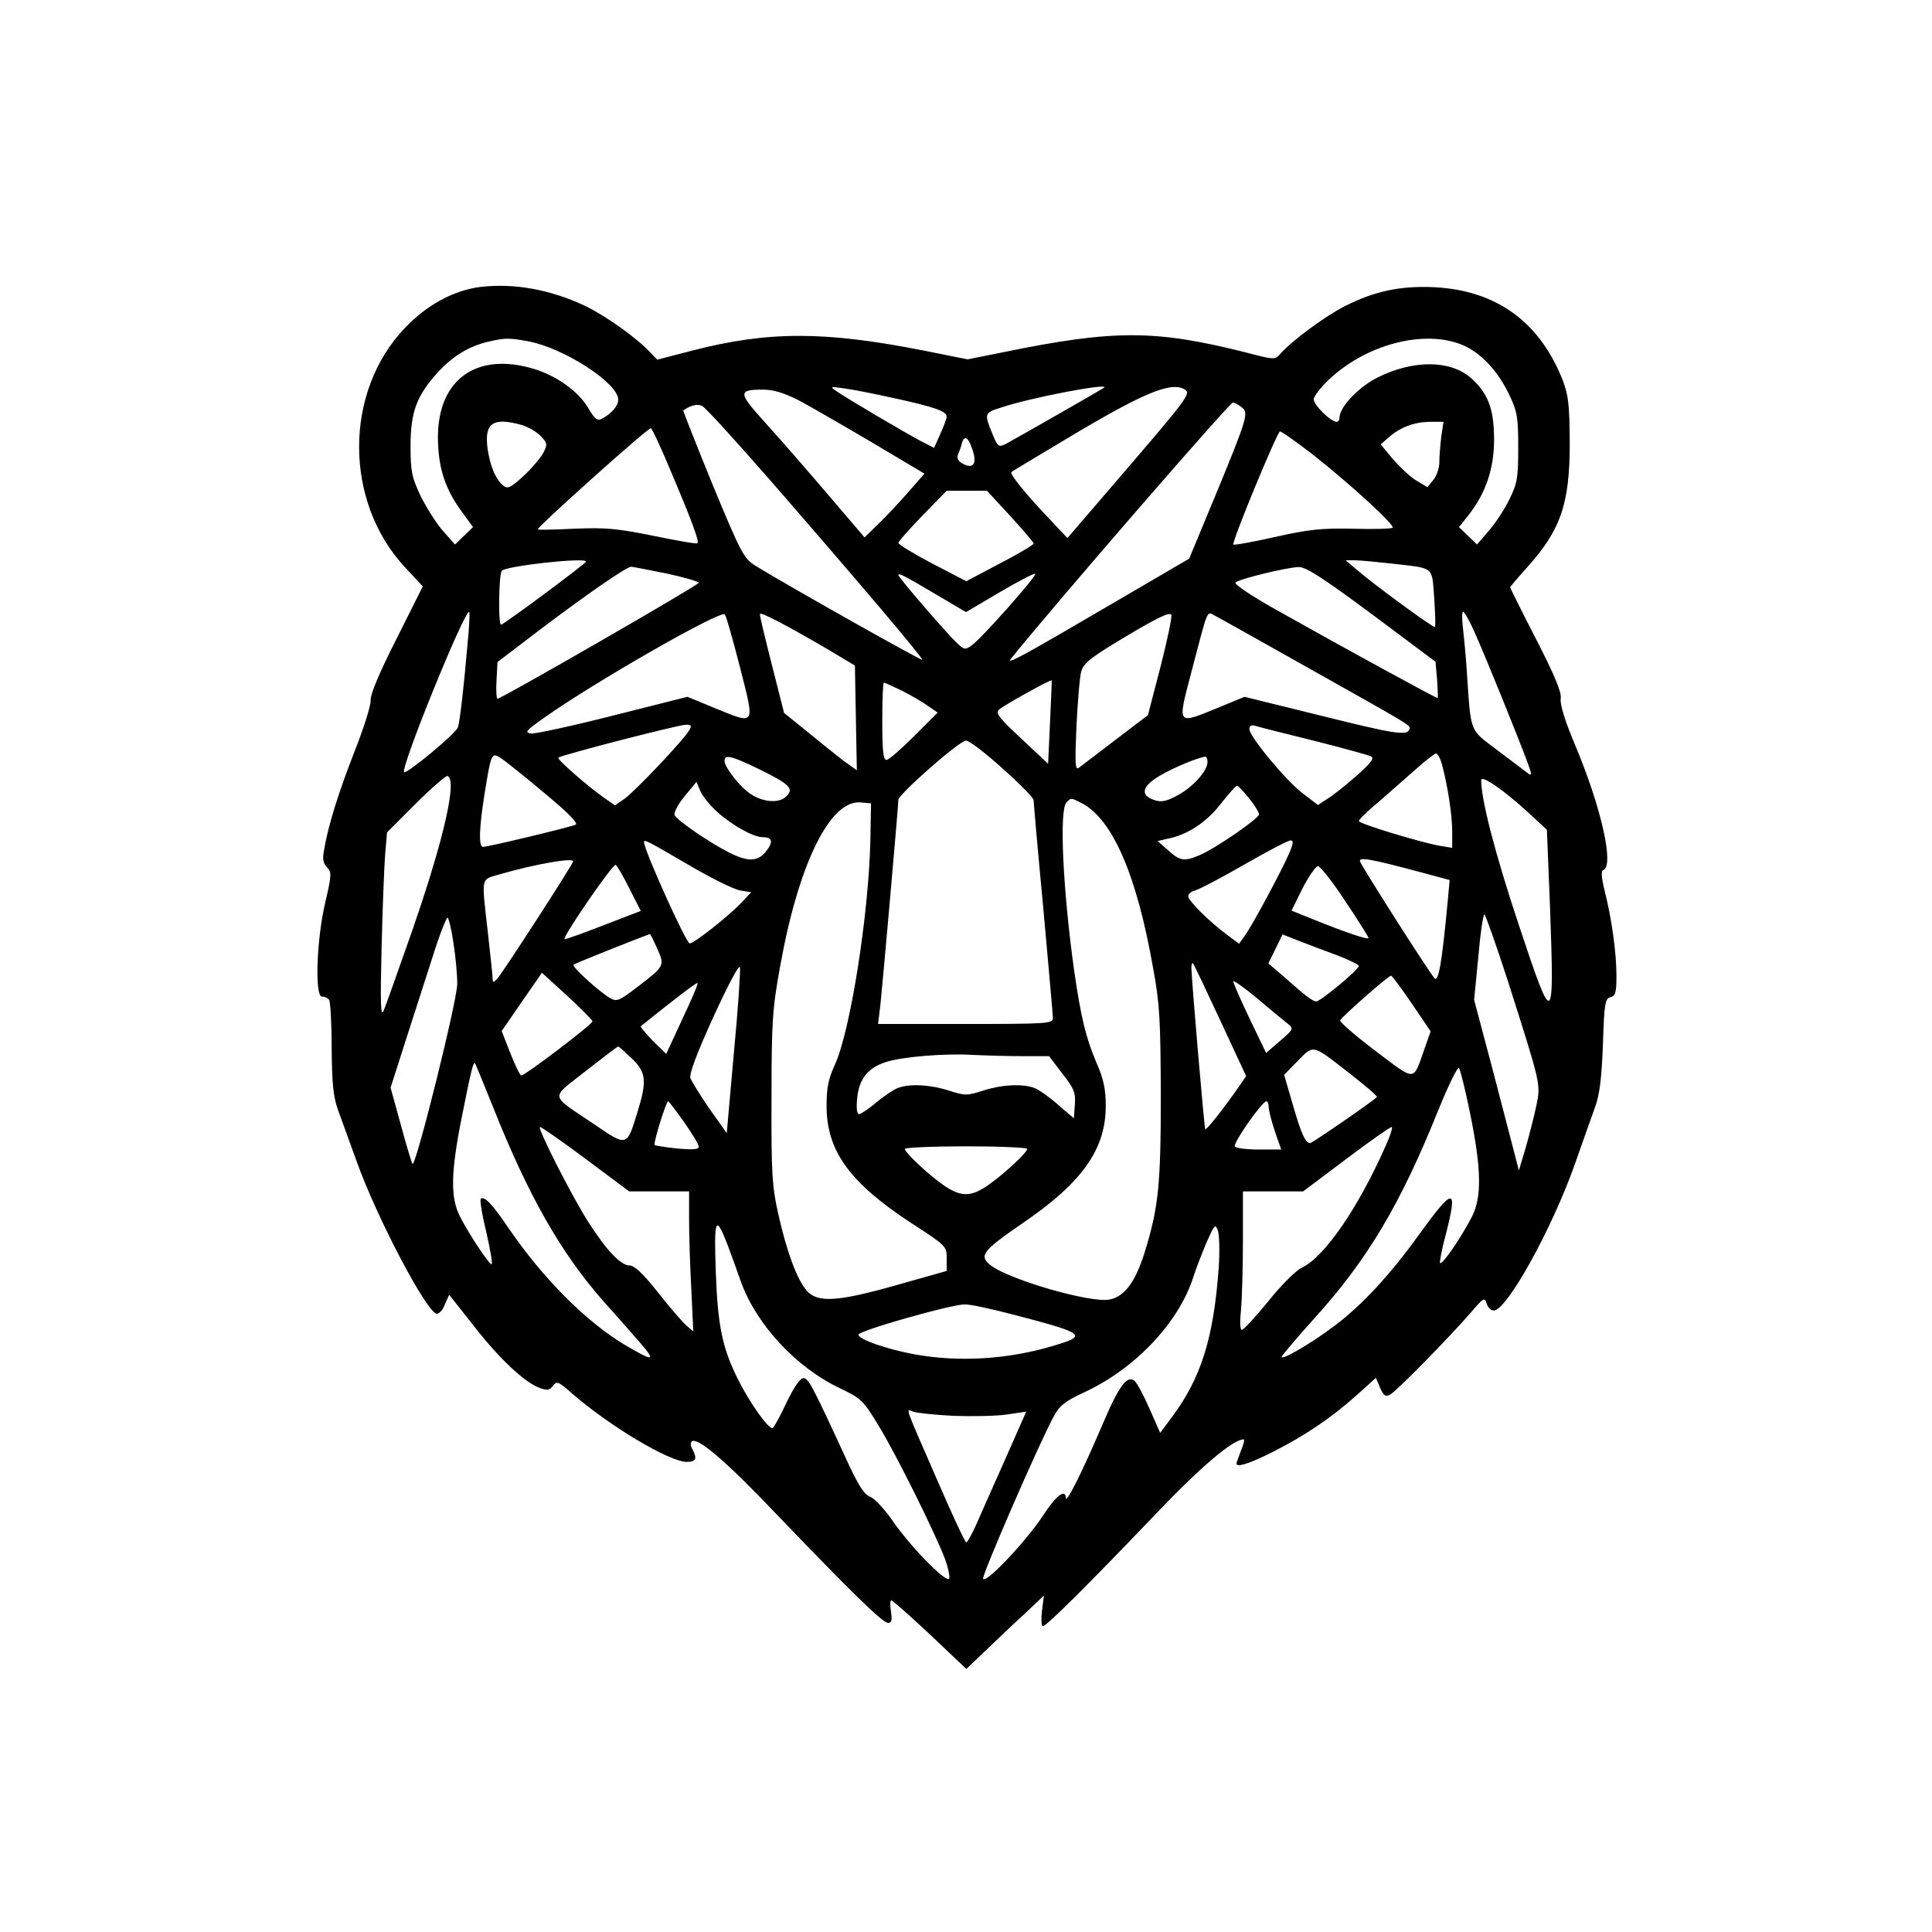 <?xml version="1.0" encoding="UTF-8" standalone="yes"?>
<svg version="1.0" xmlns="http://www.w3.org/2000/svg" width="450pt" height="450pt" viewBox="0 0 600 600" preserveAspectRatio="xMidYMid meet">
  <g transform="translate(0,600) scale(0.1,-0.1)" fill="#000000" stroke="none">
    <path d="M1493 5109 c-83 -10 -168 -56 -236 -128 -189 -198 -189 -538 0 -742
l56 -60 -81 -162 c-53 -104 -82 -173 -81 -192 1 -16 -22 -88 -50 -159 -49
-125 -83 -233 -95 -308 -5 -26 -2 -40 10 -52 14 -15 14 -24 -6 -109 -27 -115
-33 -292 -10 -292 8 0 18 -4 22 -10 4 -5 8 -73 8 -150 1 -111 5 -150 19 -190
10 -27 36 -100 58 -160 63 -177 220 -475 250 -475 7 0 19 13 25 30 l13 29 75
-95 c80 -103 158 -176 205 -194 25 -9 31 -8 42 6 12 16 17 14 60 -24 118 -102
302 -212 356 -212 29 0 33 10 17 40 -6 10 -6 21 -1 24 19 12 106 -62 261 -225
236 -246 331 -339 348 -339 11 0 13 8 9 35 -3 19 -3 35 1 35 4 0 58 -48 120
-106 l113 -107 62 59 c34 33 88 84 121 114 l58 55 -6 -47 c-3 -27 -2 -48 3
-48 11 0 140 128 351 349 142 149 239 230 272 231 4 0 0 -16 -8 -35 -7 -19
-14 -37 -14 -40 0 -13 37 -2 113 36 102 52 179 104 259 175 l61 55 13 -31 c11
-25 17 -29 31 -21 20 10 185 179 251 255 39 46 43 48 49 28 3 -12 13 -22 22
-22 41 1 180 252 252 455 23 66 51 145 62 175 15 41 21 91 25 197 4 127 7 142
23 146 16 4 19 15 19 67 0 71 -15 179 -37 265 -10 41 -11 61 -4 63 35 12 -6
196 -89 392 -31 74 -46 124 -43 141 3 18 -18 70 -76 183 -45 87 -81 160 -81
162 0 2 22 28 49 58 108 119 136 200 136 391 -1 122 -4 147 -23 197 -72 180
-206 276 -397 286 -106 5 -186 -12 -279 -59 -59 -30 -163 -106 -199 -147 -18
-20 -18 -20 -110 4 -279 70 -407 71 -752 0 l-110 -22 -140 28 c-305 60 -480
60 -716 -1 l-108 -28 -23 24 c-41 44 -141 115 -203 144 -107 50 -218 70 -322
58z m148 -169 c111 -21 279 -130 279 -181 0 -19 -20 -43 -50 -59 -15 -8 -22
-3 -44 34 -30 51 -99 100 -170 121 -176 52 -295 -33 -296 -211 0 -91 20 -157
69 -226 l40 -55 -28 -27 -28 -27 -38 43 c-21 24 -51 72 -69 108 -27 58 -31 75
-31 155 0 106 19 157 86 230 46 50 96 80 156 94 52 12 63 12 124 1z m2915 -18
c52 -27 100 -81 133 -152 23 -48 26 -68 26 -160 0 -94 -3 -111 -27 -160 -15
-31 -44 -75 -64 -98 l-37 -43 -28 27 -28 27 31 39 c52 67 78 142 78 233 0 95
-19 145 -73 192 -63 55 -178 56 -288 1 -59 -29 -119 -92 -119 -125 0 -7 -4
-13 -9 -13 -18 0 -71 52 -71 70 0 9 22 38 49 63 122 114 312 158 427 99z
m-1777 -159 c123 -27 161 -40 161 -57 0 -6 -9 -30 -20 -54 l-19 -43 -41 21
c-42 22 -231 133 -265 157 -18 12 -15 13 25 7 25 -3 96 -17 159 -31z m650 33
c-5 -4 -274 -158 -306 -175 -20 -10 -24 -8 -37 22 -31 75 -31 74 25 92 89 30
336 77 318 61z m251 -6 c19 -12 7 -28 -200 -269 l-165 -192 -64 68 c-71 75
-116 132 -110 137 2 2 72 44 154 93 254 153 342 190 385 163z m-1200 -33 c36
-19 138 -78 228 -131 l163 -97 -50 -57 c-27 -31 -69 -76 -93 -99 l-43 -42
-117 137 c-64 75 -151 175 -193 221 -83 92 -84 101 -5 101 32 0 64 -10 110
-33z m-92 -244 c288 -331 480 -558 476 -562 -3 -3 -405 223 -518 292 -36 23
-44 37 -133 252 -51 125 -92 229 -91 230 21 16 45 22 59 14 10 -5 103 -107
207 -226z m1467 223 c24 -17 21 -29 -83 -281 l-79 -190 -219 -128 c-309 -181
-352 -204 -333 -181 142 176 678 794 688 794 4 0 16 -6 26 -14z m-2234 -56
c19 -6 46 -21 58 -34 21 -22 22 -26 8 -53 -9 -16 -36 -48 -62 -72 -38 -35 -49
-40 -61 -30 -25 20 -42 62 -50 117 -10 79 17 97 107 72z m2855 -36 c-3 -26 -6
-61 -6 -79 0 -18 -8 -43 -19 -56 l-18 -22 -35 21 c-20 12 -52 43 -73 67 l-37
45 24 21 c36 32 79 48 127 49 l44 0 -7 -46z m-2392 -109 c66 -156 88 -216 82
-222 -2 -3 -64 8 -137 23 -113 23 -149 26 -246 22 -62 -3 -113 -4 -113 -2 0 9
339 313 351 314 4 0 32 -61 63 -135z m1991 55 c118 -93 258 -221 250 -229 -4
-3 -59 -5 -123 -3 -99 2 -137 -2 -244 -26 -71 -16 -128 -26 -128 -23 -1 18
137 351 145 351 6 0 50 -32 100 -70z m-1055 14 c15 -44 3 -62 -30 -44 -15 8
-19 17 -15 28 4 9 10 25 12 35 8 27 20 20 33 -19z m118 -207 c39 -43 72 -81
72 -85 0 -4 -47 -32 -105 -62 l-104 -55 -106 55 c-57 30 -105 59 -105 64 0 4
34 43 75 85 l75 77 62 0 63 0 73 -79z m-1318 -141 c0 -6 -256 -196 -264 -196
-9 0 -7 152 2 167 9 15 262 43 262 29z m2500 -6 c138 -16 126 -7 134 -106 3
-48 5 -89 2 -91 -4 -4 -190 132 -244 179 l-33 28 28 0 c16 0 67 -5 113 -10z
m-2250 -31 c55 -12 100 -25 100 -29 0 -7 -613 -360 -625 -360 -3 0 -5 26 -3
57 l3 57 130 99 c141 107 271 197 285 197 5 0 54 -10 110 -21z m2190 -126
l198 -148 5 -55 c2 -30 3 -56 2 -58 -2 -2 -281 150 -503 275 -75 42 -130 79
-125 84 11 11 159 47 196 48 22 1 76 -34 227 -146z m-1343 55 l83 -49 105 62
c58 34 108 60 110 57 6 -6 -167 -201 -197 -222 -20 -15 -24 -14 -46 7 -33 31
-182 204 -182 211 0 8 19 -2 127 -66z m-1462 -115 c-15 -173 -27 -275 -33
-292 -8 -21 -160 -146 -167 -139 -12 12 185 498 202 498 2 0 1 -30 -2 -67z
m843 -105 c47 -185 51 -180 -83 -125 l-80 33 -230 -58 c-126 -32 -241 -57
-255 -56 -22 3 -18 8 40 49 155 110 548 335 561 321 4 -4 25 -78 47 -164z
m282 50 l75 -45 3 -162 3 -163 -41 29 c-22 17 -72 57 -112 90 l-73 59 -38 150
c-21 82 -38 153 -37 157 0 9 87 -37 220 -115z m1024 -49 l-39 -150 -100 -76
c-55 -42 -106 -81 -114 -87 -12 -9 -13 9 -8 129 4 77 10 153 15 170 6 23 28
41 98 84 135 82 178 103 182 91 2 -6 -13 -79 -34 -161z m462 -5 c324 -182 315
-176 311 -189 -7 -21 -48 -14 -277 43 l-235 58 -80 -33 c-132 -54 -129 -58
-85 110 53 202 47 189 73 175 12 -6 144 -80 293 -164z m515 109 c32 -71 141
-340 165 -407 11 -29 11 -36 1 -29 -6 5 -49 37 -94 71 -92 70 -84 50 -98 252
-3 47 -9 106 -12 133 -3 26 -3 47 1 47 4 0 21 -30 37 -67z m-1320 -276 l-6
-129 -83 78 c-68 63 -81 79 -70 90 13 12 161 95 164 91 1 -1 -2 -60 -5 -130z
m-458 97 c29 -15 65 -36 80 -47 l29 -20 -73 -73 c-41 -41 -79 -74 -86 -74 -10
0 -13 29 -13 120 0 66 2 120 5 120 3 0 29 -12 58 -26z m-662 -121 c-14 -27
-168 -190 -202 -214 l-29 -20 -32 22 c-53 37 -149 121 -144 126 8 8 369 101
394 102 19 1 21 -2 13 -16z m1938 -33 c91 -23 171 -45 179 -49 11 -6 -1 -21
-46 -61 -33 -29 -73 -61 -90 -71 l-29 -19 -47 36 c-53 40 -166 177 -166 200 0
10 6 13 18 10 9 -3 91 -24 181 -46z m-965 -87 c53 -47 96 -91 96 -98 0 -6 13
-157 30 -335 16 -179 30 -333 30 -342 0 -17 -20 -18 -271 -18 l-272 0 7 58 c7
64 56 621 56 638 0 17 190 184 210 184 10 0 61 -39 114 -87z m-1422 -77 c70
-58 104 -92 96 -97 -14 -7 -271 -69 -288 -69 -14 0 -12 59 5 166 21 127 21
129 53 108 14 -10 75 -58 134 -108z m2787 87 c18 -69 31 -156 31 -206 l0 -50
-37 6 c-59 10 -253 69 -253 77 0 5 28 32 63 61 34 30 86 75 115 101 30 27 58
48 62 48 5 0 14 -17 19 -37z m-2123 -11 c98 -48 112 -62 84 -87 -24 -22 -79
-15 -117 15 -32 25 -73 79 -73 97 0 21 21 16 106 -25z m1394 21 c0 -27 -46
-78 -93 -103 -37 -20 -51 -22 -74 -14 -43 15 -36 43 19 75 42 25 120 57 141
59 4 0 7 -7 7 -17z m-2350 -72 c0 -66 -43 -230 -118 -446 -44 -126 -85 -241
-91 -255 -9 -19 -10 28 -6 195 3 121 8 252 11 290 l6 70 88 88 c48 48 93 87
99 87 6 0 11 -13 11 -29z m3349 -87 l55 -51 10 -247 c13 -369 10 -371 -97 -49
-74 222 -117 389 -117 450 0 18 71 -31 149 -103z m-2521 4 c47 -42 112 -78
141 -78 30 0 33 -15 10 -44 -25 -32 -55 -33 -112 -5 -62 31 -166 102 -172 118
-3 7 11 34 31 58 l37 45 12 -29 c7 -15 30 -45 53 -65z m1651 43 c17 -21 31
-44 31 -50 0 -13 -137 -107 -185 -127 -48 -20 -60 -18 -97 15 l-33 29 30 7
c62 12 120 50 165 107 25 32 48 58 52 58 3 0 20 -18 37 -39z m-520 -15 c96
-50 171 -222 222 -512 21 -113 23 -162 24 -394 0 -282 -7 -351 -51 -492 -29
-91 -62 -135 -109 -144 -59 -11 -312 62 -369 107 -37 29 -24 45 98 129 187
127 260 231 260 365 0 54 -7 85 -29 135 -33 78 -48 140 -69 285 -35 250 -47
500 -24 523 15 15 13 15 47 -2z m-656 -116 c-5 -229 -62 -591 -110 -696 -21
-46 -26 -73 -26 -129 0 -139 72 -238 261 -362 111 -72 112 -73 112 -111 l0
-39 -152 -43 c-187 -53 -249 -57 -283 -18 -30 35 -62 121 -88 238 -19 84 -22
125 -21 360 0 240 3 278 27 410 57 318 155 517 250 508 l32 -3 -2 -115z m-568
-74 c69 -41 142 -77 162 -81 l36 -6 -34 -36 c-41 -42 -144 -123 -157 -123 -11
0 -142 290 -142 315 0 9 10 4 135 -69z m1870 37 c-21 -50 -112 -220 -137 -256
l-20 -28 -36 27 c-56 41 -122 107 -122 121 0 7 10 15 23 18 13 4 82 40 153 81
71 41 135 74 142 74 9 0 9 -9 -3 -37z m419 -65 l78 -21 -6 -66 c-18 -193 -29
-253 -41 -239 -16 17 -223 342 -231 362 -6 16 32 9 200 -36z m-2644 37 c0 -8
-220 -348 -236 -365 -12 -12 -14 -12 -14 0 0 8 -7 74 -15 145 -20 177 -23 162
38 180 111 32 227 52 227 40z m175 -85 l35 -69 -117 -45 c-64 -25 -118 -44
-120 -43 -7 7 151 236 159 231 5 -3 24 -36 43 -74z m2223 -39 c40 -59 72 -111
72 -114 0 -7 -73 18 -172 58 l-67 27 34 69 c20 38 41 69 48 69 7 0 46 -49 85
-109z m505 -248 c104 -327 102 -319 88 -388 -7 -33 -22 -91 -33 -130 l-21 -70
-9 35 c-5 19 -36 139 -69 265 l-61 230 13 133 c6 72 15 132 19 132 3 0 36 -93
73 -207z m-3275 120 c7 -43 12 -100 12 -128 1 -49 -129 -570 -139 -560 -2 3
-19 57 -36 121 l-32 116 47 147 c26 80 64 199 85 264 20 64 41 117 45 117 3 0
12 -35 18 -77z m633 -19 c24 -53 24 -54 -64 -121 -52 -40 -61 -44 -80 -34 -33
18 -122 99 -116 105 4 4 210 86 237 95 2 1 12 -20 23 -45z m2112 -21 c37 -14
67 -29 67 -33 0 -11 -119 -110 -132 -110 -11 0 -34 17 -101 77 l-48 41 22 45
22 45 51 -20 c28 -11 81 -31 119 -45z m-1874 -304 l-22 -248 -54 76 c-29 42
-55 85 -59 95 -4 13 21 79 72 191 46 100 80 164 82 153 2 -11 -6 -131 -19
-267z m1511 101 l80 -172 -22 -32 c-51 -73 -101 -136 -105 -133 -3 4 -42 458
-43 501 0 11 2 17 5 14 3 -3 41 -83 85 -178z m-1950 -2 c0 -9 -209 -168 -221
-168 -4 0 -19 31 -34 69 l-27 69 62 90 63 91 79 -72 c43 -40 78 -75 78 -79z
m2544 56 l59 -87 -18 -51 c-38 -107 -25 -106 -153 -10 -62 47 -112 90 -110 95
3 10 150 139 158 139 3 0 32 -39 64 -86z m-384 -64 c18 -14 17 -17 -25 -53
l-43 -37 -51 106 c-28 59 -51 111 -51 116 0 5 34 -19 76 -54 41 -35 84 -70 94
-78z m-1881 15 l-50 -108 -42 41 c-22 23 -39 43 -37 45 111 89 174 137 176
134 3 -2 -19 -53 -47 -112z m-157 -122 c45 -44 48 -69 17 -169 -32 -105 -32
-105 -130 -38 -145 98 -142 79 -31 167 54 42 99 77 102 77 2 0 21 -17 42 -37z
m2235 -51 c46 -36 82 -67 79 -69 -12 -13 -201 -143 -207 -143 -15 0 -28 29
-54 119 l-27 93 43 44 c50 51 43 52 166 -44z m-1022 58 l83 0 41 -54 c37 -47
42 -60 39 -97 l-3 -42 -49 42 c-27 24 -60 47 -73 52 -37 14 -101 11 -160 -8
-50 -16 -56 -16 -106 0 -59 19 -123 22 -159 8 -13 -5 -43 -25 -67 -45 -23 -20
-48 -36 -53 -36 -7 0 -9 19 -6 50 6 59 33 93 87 111 50 17 183 28 270 23 41
-2 111 -4 156 -4z m-1645 -155 c109 -275 211 -455 343 -605 37 -41 88 -99 114
-129 52 -60 44 -61 -46 -8 -122 73 -254 206 -361 362 -50 74 -76 102 -87 92
-3 -4 4 -50 17 -102 12 -53 20 -99 17 -101 -5 -5 -67 87 -98 147 -31 60 -29
138 5 309 29 146 36 173 41 168 2 -2 26 -61 55 -133z m3036 -25 c35 -172 36
-259 5 -319 -35 -68 -95 -154 -99 -143 -1 5 6 45 18 88 38 148 25 149 -80 4
-91 -127 -181 -225 -269 -290 -73 -55 -166 -108 -160 -93 2 6 48 60 102 120
164 181 266 353 382 641 32 79 61 139 66 135 4 -4 20 -69 35 -143z m-2442 -24
c25 -36 46 -70 46 -77 0 -9 -18 -10 -66 -6 -37 4 -69 9 -71 11 -5 5 36 136 42
136 2 0 24 -29 49 -64z m1816 46 c0 -11 9 -44 19 -75 l20 -57 -69 0 c-38 0
-72 4 -75 10 -6 10 84 139 98 140 4 0 7 -8 7 -18z m-2120 -162 l134 -100 93 0
93 0 0 -87 c0 -49 3 -146 7 -218 l6 -130 -23 20 c-12 11 -52 57 -88 103 -45
57 -72 82 -87 82 -27 0 -71 46 -128 135 -53 83 -160 295 -150 295 5 0 69 -45
143 -100z m2484 43 c-85 -193 -190 -346 -261 -380 -18 -8 -65 -55 -104 -104
-40 -49 -77 -89 -82 -89 -6 0 -7 24 -3 61 3 34 6 131 6 215 l0 154 93 0 94 0
133 100 c73 55 137 100 142 100 4 0 -4 -26 -18 -57z m-1114 -11 c0 -11 -67
-74 -119 -111 -54 -38 -84 -39 -136 -5 -45 30 -125 104 -125 116 0 4 86 8 190
8 105 0 190 -4 190 -8z m-932 -294 c11 -29 30 -81 42 -116 48 -135 173 -270
310 -334 66 -32 71 -37 120 -118 55 -90 175 -333 205 -412 9 -25 15 -52 13
-60 -7 -18 -124 102 -178 182 -23 33 -53 65 -66 71 -19 6 -36 33 -66 96 -115
250 -127 273 -143 273 -10 0 -29 -27 -52 -75 -19 -41 -39 -77 -43 -80 -11 -7
-71 77 -108 151 -48 96 -63 164 -69 333 -6 166 -1 181 35 89z m1527 -73 c-16
-222 -55 -347 -150 -472 l-32 -43 -33 75 c-18 41 -39 80 -46 86 -24 20 -49
-14 -104 -144 -60 -140 -109 -238 -110 -219 -1 30 -31 7 -71 -55 -51 -78 -179
-214 -186 -196 -4 11 177 428 221 507 17 31 35 45 91 71 159 73 295 216 341
359 9 28 28 77 42 110 24 53 26 56 34 35 5 -13 6 -64 3 -114z m-629 -150 c214
-56 222 -63 117 -94 -142 -43 -295 -52 -433 -27 -86 16 -173 46 -174 61 -1 12
284 93 329 94 17 1 89 -15 161 -34z m-196 -312 c58 -2 132 -1 166 4 l61 9 -64
-145 c-36 -80 -76 -172 -90 -203 -14 -32 -29 -58 -32 -58 -4 0 -43 84 -88 188
-106 243 -101 227 -77 218 10 -4 66 -10 124 -13z"/>
  </g>
</svg>